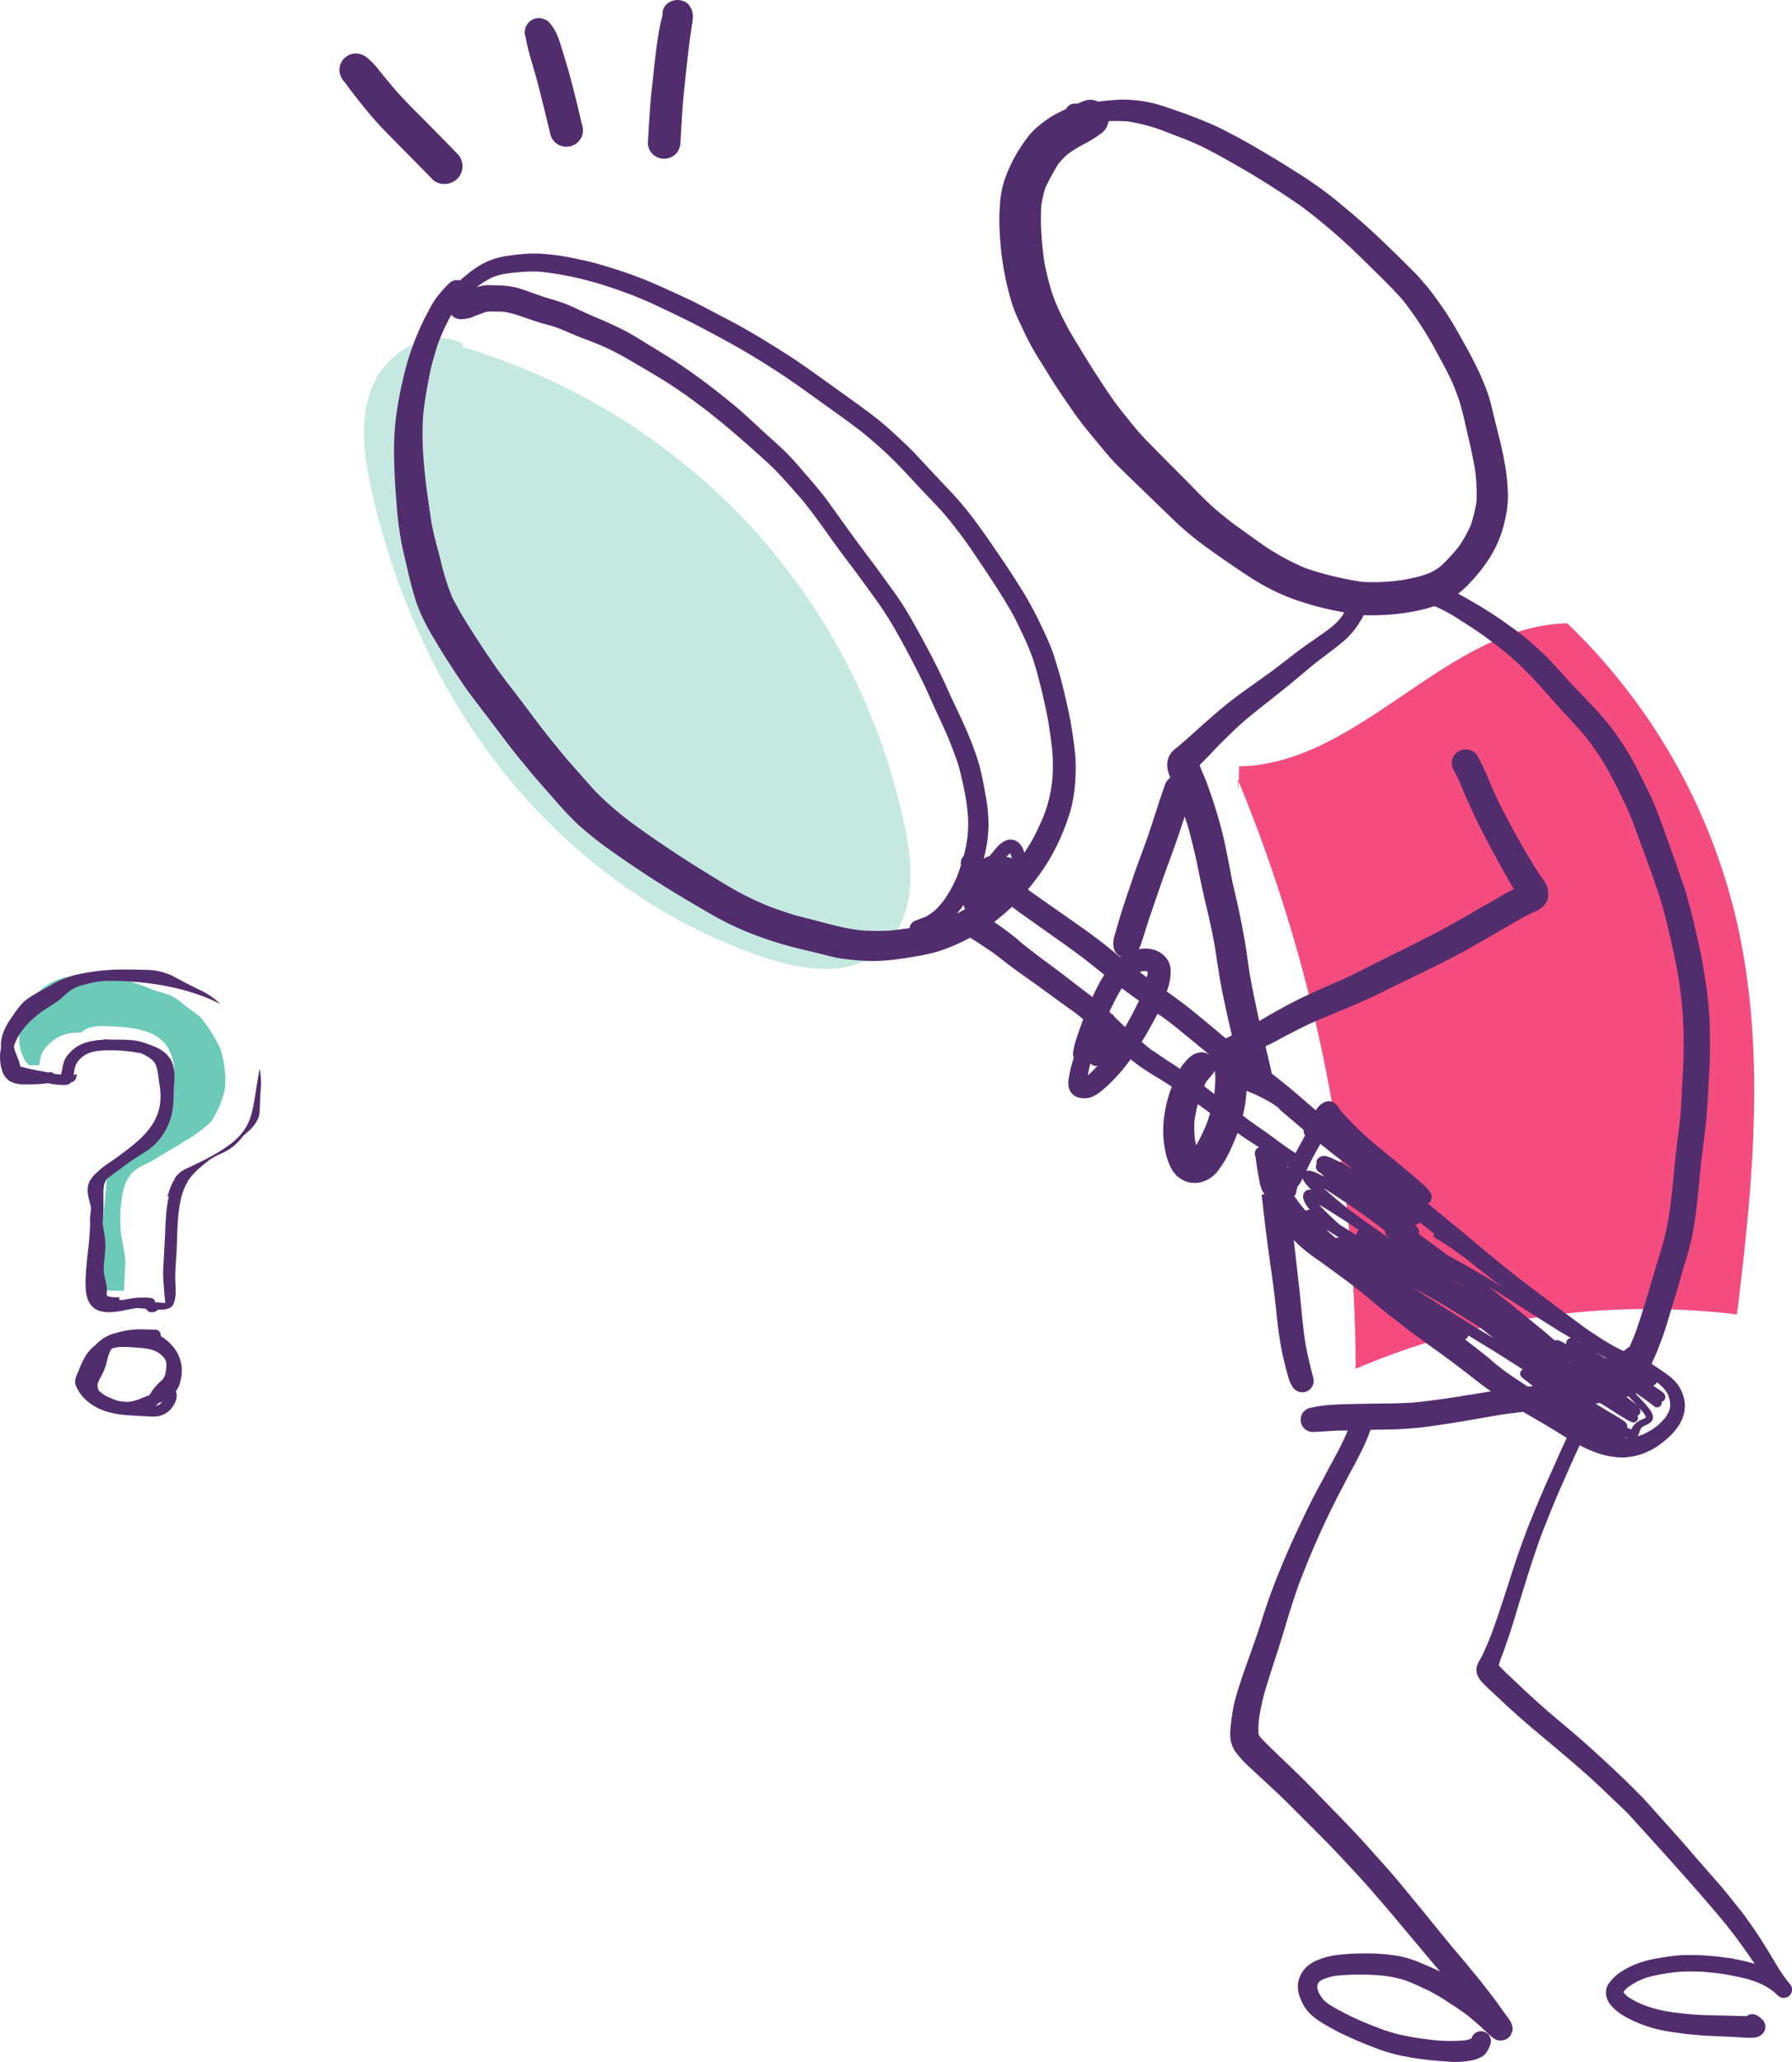 <svg xmlns="http://www.w3.org/2000/svg" viewBox="0 0 707.45 813.54"><defs><style>.cls-1{fill:#c5e9e1;}.cls-2{fill:#f44c7f;}.cls-3{fill:#522d6d;}.cls-4{fill:#6bcbb8;}</style></defs><g id="Capa_2" data-name="Capa 2"><g id="Capa_1-2" data-name="Capa 1"><path class="cls-1" d="M182.48,136.88A253.54,253.54,0,0,1,296,207.26a250.31,250.31,0,0,1,61,118.1c1.87,8.94,3.25,18.14,2,27.19s-5.29,18-12.63,23.56c-12.42,9.36-30.09,6.54-44.87,1.6-39.88-13.35-75.12-39.1-101.51-71.61s-44.09-71.57-53.23-112.3c-3.15-14-5.19-29.22.68-42.35s22.46-22.47,35.35-15.89"></path><path class="cls-2" d="M488.72,307.65a612.81,612.81,0,0,1,46.47,232.42,293,293,0,0,1,150.52-21.45c6.51-52.78,11.75-106.95-.94-158.62A237.12,237.12,0,0,0,618.7,245.92c-47.88,1.25-81.65,55.54-129.53,56.45q-.12,4.89-.22,9.77Z"></path><path class="cls-3" d="M584.27,147.49c-.09-.18-.18-.36-.26-.54a.54.54,0,0,1,0-.11c.1.22.21.44.31.65"></path><path class="cls-3" d="M596.14,247l-.15-.1-.18-.13a3.88,3.88,0,0,1,.33.23"></path><path class="cls-3" d="M170.22,205.55c.43,2.34.92,4.67,1.5,7,.7,2.76,1.47,5.5,2.15,8.26a99.74,99.74,0,0,0,4.67,14.93,143.88,143.88,0,0,0,7.34,12.59q4.67,7.4,9.65,14.58c3.12,4.51,6.56,8.8,9.88,13.15s6.5,8.72,9.86,13c2.29,2.91,4.65,5.78,7,8.64s4.72,5.44,7.09,8.14,4.63,5.36,7.15,7.84c2.71,2.67,5.56,5.16,8.5,7.58,2.64,2.17,5.45,4.17,8.22,6.17,8.07,5.71,16.26,11.19,24.69,16.35,4.13,2.54,8.22,5.13,12.45,7.5a118.5,118.5,0,0,0,13.66,6.49c2.58.95,5.17,1.85,7.79,2.68,3,1,6.13,1.67,9.2,2.48,6.14,1.61,12.28,3.38,18.59,4.11a84.94,84.94,0,0,0,10.34.19c1.8-.07,3.66-.31,5.45-.54,1.23-.15,2.44-.33,3.66-.51a3.64,3.64,0,0,1,2.45-3c1.35-.5,2.7-1,4-1.5h0a23.66,23.66,0,0,0,3-2,30.11,30.11,0,0,0,4.06-4.39A49.77,49.77,0,0,0,378,345.4c.49-1.32.94-2.66,1.36-4a4.35,4.35,0,0,1,.41-2.75,3.8,3.8,0,0,1,.67-.88l.06-.2a52.22,52.22,0,0,0,1.52-8.13,47,47,0,0,0,.07-7.87c-.21-2.58-.55-5.12-1-7.67-.67-3.63-1.48-7.21-2.39-10.79-.45-1.74-1.08-3.46-1.7-5.14-.7-1.92-1.42-3.81-2.19-5.7-1.48-3.64-3.16-7.21-4.81-10.77s-3.11-6.85-4.65-10.27q-5.87-12.27-12.67-24.06a135,135,0,0,0-7.51-11.45c-2.69-3.7-5.34-7.43-8.1-11.08-3.36-4.42-6.68-8.9-9.91-13.42s-6.44-9-9.93-13.32q-4.25-5-8.67-9.8c-3-3.31-6.34-6.32-9.69-9.31-6.68-6-13.44-11.84-20.55-17.3-2.44-1.87-4.91-3.69-7.41-5.49-3.17-2.2-6.35-4.39-9.66-6.4-3.11-1.9-6.26-3.76-9.41-5.6s-6.49-3.83-9.87-5.51c-2.89-1.44-5.87-2.71-8.88-3.89-2.28-.86-4.57-1.71-6.82-2.67s-4.3-1.82-6.47-2.69c-1.6-.57-3.24-1-4.88-1.44-1.91-.51-3.77-1.14-5.65-1.77-3.37-1.13-6.74-2.46-10.28-3-1.18-.08-2.37-.12-3.56-.12a32,32,0,0,0-3.25.09c-1.43.36-2.75,1-4.14,1.46-.66.22-1.26.54-1.91.78a8.15,8.15,0,0,1-1.81.46,12.15,12.15,0,0,1-2.49.23,4.64,4.64,0,0,1-3.66-1.77c-.74,1.35-1.43,2.72-2.12,4.12-1,2-1.81,4-2.63,6s-1.31,3.9-1.9,5.89c-.71,2.39-1.37,4.78-1.85,7.23-1,5.1-1.92,10.28-2.53,15.45-1.19,14.25,1,28.54,3.08,42.62m232,165.67c1.53,1.32,3.13,2.57,4.73,3.8s3.35,2.6,5.07,3.85q5.19,3.79,10.27,7.72c3,2.32,6,4.59,9,6.9.65-1.38,1.29-2.77,2-4.15a42.84,42.84,0,0,1,2.67-4.64c-2-1.61-4.05-3.26-6.09-4.88-3-2.39-6.1-4.61-9.2-6.85-5.92-4.22-11.88-8.38-17.79-12.61l.07.06c-1.16-.83-2.29-1.69-3.45-2.53q-2,1.85-4.08,3.58c-1,.81-1.95,1.63-2.95,2.43l.06,0a113.35,113.35,0,0,1,9.72,7.28m31.05,49.4-.16.05a3.38,3.38,0,0,1-1.93-.35,3,3,0,0,1-.73-.63,44.37,44.37,0,0,0-1,4.71,48.92,48.92,0,0,0,3.84-3.78m21.75-6,4.09,2.81c1.59,1.09,3.24,2.1,4.87,3.16.62.4,1.22.86,1.84,1.27,0,0,0,0,0-.05a22.8,22.8,0,0,1,3.46-4.26,7.49,7.49,0,0,1,4.78-2.23,5.8,5.8,0,0,1,4,1.4c-1-.82-2.05-1.63-3.07-2.46-2.94-2.39-5.85-4.81-8.8-7.2q-2-1.63-4-3.22c-1.26-1-2.55-1.91-3.84-2.85L457,400l-.68,1.27c-1.1,2-2.2,4-3.33,6-.73,1.28-1.51,2.55-2.29,3.81,1.41,1.18,2.81,2.37,4.28,3.48m16.86,35.63c.12.57.26,1.12.41,1.67a68.09,68.09,0,0,0,4.29-8.95c.43-1.24.83-2.48,1.2-3.73l-4.86-3.55a52.52,52.52,0,0,0-1.31,6.63,38.91,38.91,0,0,0,.27,7.93m1.35,4.46.09,0-.09,0Zm20.63-12.1,1.52,1.08c1.9,1.32,3.82,2.6,5.7,4,1.67,1.2,3.31,2.44,5,3.66l-.11-.07,1.56,1.12c1.3.91,2.63,1.77,3.95,2.64.69-1.32,1.41-2.63,2.12-3.93.55-1,1.11-2,1.66-3a3.87,3.87,0,0,1-.56-2.26c-1.27-1.09-2.56-2.17-3.85-3.25-1.88-1.57-3.74-3.18-5.61-4.75a3.45,3.45,0,0,0-.8-.9h0a32.28,32.28,0,0,0-4.86-3.06c-1.54-.81-3.07-1.61-4.67-2.29-.9-.39-1.82-.77-2.76-1.12-.14,2-.35,4-.66,5.91-.21,1.29-.5,2.57-.81,3.84,1.08.8,2.13,1.63,3.22,2.42m21,34.45c.21.26.44.5.66.76.08-.07.14-.16.22-.22a2.12,2.12,0,0,1,1.4-.28c-.29-.34-.57-.69-.85-1a11.74,11.74,0,0,1-1.67-3.07,3.43,3.43,0,0,1-.07-1.93,2.58,2.58,0,0,1,.57-1.07,2.44,2.44,0,0,1,1.13-.73,2.06,2.06,0,0,1,.93-.08l.43,0c-.6-.61-1.18-1.24-1.73-1.9a8.25,8.25,0,0,1-1.63-2.57c-.22.44-.43.87-.66,1.29a7.66,7.66,0,0,1-1.09,1.62c-.07.07-.14.1-.21.16s-.11.41-.16.61c-.21.85-.4,1.68-.6,2.53a1,1,0,0,1-.65.68c.54.78,1.13,1.53,1.69,2.3.72,1,1.51,2,2.29,2.91m73.84,59.66c2,1.68,4.13,3.35,6.26,4.92,2.71,1.86,5.44,3.67,8.18,5.46l2.05-.2c-.39-.29-.76-.59-1.14-.89l-1.24-1-.62-.48a15.28,15.28,0,0,1-1.47-1.19,1.9,1.9,0,0,1-.55-1.81,2,2,0,0,1,1-1.22l-.17-.11c-2.92-1.85-5.83-3.74-8.76-5.57-3.17-2-6.37-3.92-9.56-5.86l-3.07-1.88a2.14,2.14,0,0,1-.23.73,2.05,2.05,0,0,1-1,.87l.52.39q5,3.84,9.88,7.8m62.66,27.83a28,28,0,0,0,3.21-2.3,25.49,25.49,0,0,0,3-3.17,15.77,15.77,0,0,0,1.28-2.35,11.49,11.49,0,0,0,.44-1.89,14.14,14.14,0,0,0-.07-1.72,18.23,18.23,0,0,0-.87-3A14,14,0,0,0,657,548a29.06,29.06,0,0,0-2.81-2.63,3.49,3.49,0,0,1-1.31,1.23,2.06,2.06,0,0,0-.26.12l.46.3,1.59,1.07c.28.17.54.36.82.54s.64.47,1,.73a1.34,1.34,0,0,1,.26.27l.32.37a5.17,5.17,0,0,1,.28.64,1.29,1.29,0,0,1,.11.55,2,2,0,0,1-.91,1.64,5.4,5.4,0,0,1-.55.26,1.84,1.84,0,0,1-.45,1.61,1.86,1.86,0,0,1-1.29.58,1.66,1.66,0,0,1-.92-.23h0l-.1-.07a2.83,2.83,0,0,1-.28-.2.18.18,0,0,1-.07-.05l-1.16-.89c-.9-.68-1.81-1.34-2.73-2s-2.05-1.43-3.08-2.13l-.27.11h0c1.22,1.29,2.44,2.58,3.64,3.88.64.68,1.22,1.42,1.8,2.16a9.61,9.61,0,0,1,.94,1.41,5.56,5.56,0,0,1,.51,1.73,2.6,2.6,0,0,1-.28,1.37,3.05,3.05,0,0,1-1.06,1.14,7.84,7.84,0,0,1-1.87.95,7.79,7.79,0,0,0-1,.6,6.11,6.11,0,0,0-.49.52,7.31,7.31,0,0,0-.35.68,10.49,10.49,0,0,1-.78,2,2.57,2.57,0,0,1-.34.4,16.75,16.75,0,0,0,2.06-.61,33.33,33.33,0,0,0,3-1.57M508.3,461c.12-.21.24-.41.35-.62l-.26-.17c0,.26-.06.53-.09.79m11.94,2c.85.4,1.69.84,2.52,1.29l-.36-.4-.55-.65-.56-.41a8.56,8.56,0,0,1-.85-.59,2.45,2.45,0,0,1-.88-1.35,1.93,1.93,0,0,1,.19-1.51,2.64,2.64,0,0,1,0-1.12,2.39,2.39,0,0,1,.61-1.19,4.64,4.64,0,0,1,.74-.56,3.54,3.54,0,0,1,.85-.35,3.92,3.92,0,0,1,2.17.16,21.93,21.93,0,0,1,2.7,1.12c.61.3,1.23.58,1.84.89a2.12,2.12,0,0,1,.73.22,20.84,20.84,0,0,1,1.86,1.12l.57.33,2.65,1.53c-1.77-1.34-3.52-2.7-5.3-4-2.69-2-5.3-4.12-7.91-6.23-.55,1-1.11,2-1.65,3-1,1.73-1.9,3.44-2.73,5.22-.4.85-.8,1.7-1.19,2.55a3.51,3.51,0,0,1,1.73-.1,12.36,12.36,0,0,1,2.84,1.07m47.63,55,0,0,0,0-.06,0h0m-3.67-2.62h0l0,0,0,0m19.62,8-3.28-2c-2.91-1.83-5.83-3.65-8.77-5.41s-6-3.57-9-5.23L557.8,508q3.94,2.57,7.9,5.1c6,3.81,12,7.62,18,11.29l6,3.63-5.93-4.66m58.82,44a13.7,13.7,0,0,1-1.36-.6l.55.35.44.28.37,0m1.31-3.21h0m.35-.11h0m-.46-12.27c-.22-.23-.44-.46-.65-.7h-.06l-.44-.17c-.18.06-.36.13-.55.18l1.24,1c.48.39,1,.77,1.46,1.15.32.26.64.52.95.79l.61.58c-.85-.93-1.7-1.87-2.56-2.79m-70.35-59,0,0h0l.11.08-.09-.07-.16-.11.11.08h0M622.9,529l-.09,0,.43.27,1.33.83,2.06,1.31.1.07,0,0q-1.92-1.22-3.81-2.48m7.25,4.66,0,0,1.57,1,1.37.89.27.14.88.43-.61-.49c-1.16-.64-2.31-1.32-3.44-2m-10,4.28-.79-.67-.08.1.44.29.43.28m-41.24-29.17.26.18a.15.15,0,0,1-.06,0l-.2-.14m-4.42-5.5-.33-.24h0l.35.25m-.45-.32h0l.28.2-.2-.15h0a.22.22,0,0,1-.09-.07h0l.05,0,0,0m1.54,1.1-.32-.23-.09-.06.41.29m-.16-.11.41.28-.18-.12-.23-.16m.68.48-.25-.18s0,0,0,0l.27.2m-2.78.32,1.91,1.53,2.51,1.67q-2.22-1.59-4.42-3.2M560.5,482.26c0,.07,0,.16-.1.22a2,2,0,0,1-.89.55,2.17,2.17,0,0,1-1,.07,16.41,16.41,0,0,1,1.41,1.71,2,2,0,0,1,.12,2l2.6,1.91,3.41,2.49q2.69,2,5.39,4c1.45.79,2.89,1.58,4.33,2.39s3.19,1.76,4.77,2.68c3.08,1.8,6.18,3.56,9.23,5.44l3.39,2.08c-1.9-1.41-3.81-2.8-5.68-4.26q-4.62-3.6-9.21-7.27h0l-1-.7.26.18-.29-.21,0,0c-.16-.13-.33-.25-.51-.37l.25.18-.92-.66.26.18-.65-.46c.08.06.16.11.24.18-.41-.3-.82-.6-1.24-.89h0l-.12-.1,0,0-.64-.45.16.11-.45-.32.05,0-.2-.14,0,0,.17.12.16.12-.34-.24c-1.21-.78-2.4-1.59-3.6-2.37s-2.18-1.37-3.28-2a1.18,1.18,0,0,1-.49-1.59s.08-.05.1-.08l-5.73-4.48m-18.85,10.27h0m-18-7.34c.55.53,1.12,1.05,1.69,1.57s1.25,1.06,1.88,1.58l.18,0,.33.06.19-.07a2,2,0,0,1,.75-.08l-.72-.44q-2.14-1.35-4.3-2.65m1.2-5.72c1.23,1.18,2.47,2.36,3.76,3.46l.47.41c2.1,1.27,4.17,2.57,6.23,3.9a1.64,1.64,0,0,1,.29-.35,3.78,3.78,0,0,1,.32-1,1.74,1.74,0,0,1,.51-.61q-6.9-4.67-14-9c-.57-.35-1.15-.68-1.72-1,.67.74,1.37,1.45,2.09,2.17s1.38,1.39,2.09,2.07m8.61-3.59c-2.64-1.8-5.32-3.53-8-5.28-1-.66-2-1.29-3-1.9l.81.72,2.6,2.26c1.39,1.21,2.82,2.38,4.24,3.55s2.83,2.2,4.25,3.28,2.75,2,4.13,3.05l4.24,2.93c1.62,1.12,3.18,2.32,4.76,3.48l1,.7a13.55,13.55,0,0,1-1-1,3.69,3.69,0,0,1-.68-1.46,2.28,2.28,0,0,1-.07-.68c-.76-.59-1.51-1.17-2.28-1.74-1.71-1.28-3.44-2.54-5.16-3.81l-.32-.24c-1.82-1.28-3.66-2.54-5.47-3.83m.17-6.27,0,0,0,0,0,0-.11-.07m.15.1h0l-.23-.17-.15-.11.21.15a1.77,1.77,0,0,0,.17.12M649.8,559.24l0,0v0c-.06-.2-.12-.38-.19-.57a13.3,13.3,0,0,0-1.66-2.28c-.32-.38-.68-.73-1-1.1a.69.69,0,0,1,.11.13,4.24,4.24,0,0,1,.48.89,1.79,1.79,0,0,1-.41,1.79,1.88,1.88,0,0,1-.69.45,1.85,1.85,0,0,1,0,1.74,1.81,1.81,0,0,1-2,.89,13.66,13.66,0,0,1-2.86-1.43c-.39-.25-.78-.48-1.18-.72-.71-.43-1.44-.86-2.15-1.31-1.49-1-3-1.94-4.48-2.87l-2.11-1.3-1.76.28c1.7,1,3.38,2.06,5.09,3.08,1,.6,2.05,1.2,3.07,1.83l1.66,1,.71.47.49.34a4.64,4.64,0,0,1,.61.46,3.64,3.64,0,0,1,.55.68,1.86,1.86,0,0,1,.26,1.51c.55.28,1.11.57,1.67.82.12-.21.23-.43.34-.65a6.9,6.9,0,0,1,1.48-1.91,7.41,7.41,0,0,1,2.14-1.29l1.1-.46a5.16,5.16,0,0,0,.68-.42M595.14,521.4l.1.06,0,0-.08-.06-.05,0m1.59-6.64,5.18,4.23c2,1.63,4,3.24,6,4.88.19.15.38.3.56.46.69.55,1.37,1.12,2,1.69s1.32,1.11,2,1.69l1,.86.41.35a1.66,1.66,0,0,1,1.2-.12,9.17,9.17,0,0,1,1.72.71l.62.35,1,.56a2,2,0,0,1-.06-.49,2.07,2.07,0,0,1,.54-1.4,1.94,1.94,0,0,1,1.3-.61h0c-.48-.28-1-.56-1.43-.85l-2.49-1.45c-.64-.37-1.26-.79-1.9-1.19l-3.28-2.06q-4.29-2.72-8.59-5.42c-2.87-1.8-5.68-3.7-8.57-5.47-2-1.25-4.08-2.51-6.13-3.75l4.75,3.73c1.39,1.1,2.82,2.19,4.2,3.31m-58-120.22.4-.18-.23.1-.17.08M654.13,498.6c.68-2.4,1.43-4.78,2.13-7.17s1.29-4.76,1.79-7.18c.49-2.27.84-4.62,1.15-6.91.35-2.68.68-5.35,1-8,.43-4.47.84-8.93,1.32-13.4s1.1-8.91,1.63-13.36.65-8.89.88-13.34c.27-5.13.62-10.27.64-15.4s-.07-10.07-.47-15.09c-.39-4.82-1-9.57-1.8-14.35-.11-.64-.21-1.3-.32-1.95-.92-4.89-2-9.75-3.16-14.6-1.08-4.62-2.22-9.25-3.66-13.77-3-9.37-6.58-18.54-9.92-27.79-.93-2.59-2-5.11-3.08-7.62-2.52-5.34-5.12-10.61-8-15.75a99,99,0,0,0-9.77-14c-3-3.33-6-6.56-9-9.85-3.29-3.6-6.46-7.3-9.77-10.87a131.2,131.2,0,0,0-10.12-9.75c-3.24-2.81-6.71-5.31-10.17-7.85-3-2.11-6.12-4.13-9.25-6.09a60.78,60.78,0,0,0-9.17-5.07c-.31-.1-.62-.16-.92-.25a44.85,44.85,0,0,1-4.56,1.32,89,89,0,0,1-10.26,1.75c-3.18.34-6.36.46-9.56.51-1.11,0-2.23,0-3.34-.09a40.12,40.12,0,0,1-3,4.91,29.45,29.45,0,0,1-4.88,5.34c-4,3.37-8.31,6.4-12.42,9.67-3.93,3.29-7.82,6.63-11.84,9.81s-7.89,6.25-11.81,9.39l-2.12,1.74.92-.75c-4,3.28-7.65,6.89-11.32,10.52-1.64,1.63-3.21,3.34-4.81,5-1.16,1.19-2.37,2.34-3.5,3.57.16.45.34.9.5,1.35.4,1.05.86,2.07,1.31,3.1,1,2.32,1.81,4.74,2.63,7.13,1.63,4.71,3.09,9.43,4.32,14.26,1.28,5,2.23,10.14,3.23,15.24.47,2.45.91,4.92,1.48,7.35s1.23,5.09,1.77,7.65c.91,4.23,1.73,8.47,2.49,12.74.8,4.43,1.33,8.92,2,13.37,1.14,6.29,2.43,12.54,3.81,18.78,1.39-.81,2.77-1.63,4.17-2.43,4.63-2.64,9.32-5.22,14.14-7.47,5.2-2.42,10.46-4.7,15.71-7,4.86-2.34,9.66-4.81,14.49-7.22,5-2.52,10.11-4.93,15.09-7.53,2.53-1.32,5.11-2.56,7.62-3.91s4.95-2.7,7.41-4.07,4.84-2.77,7.24-4.19,4.81-2.69,7.18-4.07c1.55-.92,3.11-1.85,4.7-2.71.92-.5,1.84-1,2.77-1.42-.25-.41-.5-.83-.74-1.25-1-1.75-2-3.51-3-5.28q-3.33-5.88-6.46-11.87c-2.28-4.37-4.58-8.7-6.6-13.2q-1.34-3-2.65-6c-.82-1.87-1.55-3.78-2.37-5.65l-1.84-3.59a5.7,5.7,0,0,1-.7-4.17,5.51,5.51,0,0,1,6.64-4,5.37,5.37,0,0,1,3.37,2.39c1,1.83,1.9,3.67,2.76,5.55.76,1.64,1.44,3.32,2.14,5,1.2,2.84,2.51,5.64,3.8,8.45,3.46,6.69,7,13.31,10.85,19.82,1.79,3.06,3.63,6.13,5.68,9,.45.63.89,1.23,1.29,1.88a10.48,10.48,0,0,1,1.18,2.65,6.82,6.82,0,0,1,.25,1.86c0,.58-.07,1.17-.14,1.89a6.37,6.37,0,0,1-1.66,3.09,12.12,12.12,0,0,1-2,1.55,32.5,32.5,0,0,1-3.1,1.47c-2.2,1.05-4.32,2.22-6.42,3.47-2.32,1.39-4.69,2.72-7,4.05-4.87,2.77-9.68,5.64-14.62,8.29-10,5.4-20.41,10.06-30.57,15.18-2,1-4.13,2-6.21,2.94l.83-.37-.88.4.23-.11-.85.39h0c-7.4,3.35-15,6.23-22.4,9.54q-6.51,3.17-12.87,6.64c-1.33.73-2.7,1.34-4,2,.07.32.14.64.22,1,.82,3.23,1.56,6.5,2.28,9.77,3.41,2.65,6.78,5.34,10.05,8.15q3.68,3.17,7.33,6.35c.23-.32.42-.67.66-1a9.49,9.49,0,0,1,1.71-1.64,5.22,5.22,0,0,1,1.69-.83,4.23,4.23,0,0,1,3,.33,6.05,6.05,0,0,1,2.08,2.29c.33.45.66.9,1,1.34A129.17,129.17,0,0,0,543.49,452c5.21,4.34,10.53,8.56,15.65,13,1.19,1,2.37,2.07,3.52,3.14.28.27.56.54.82.84a7.23,7.23,0,0,1,1.51,2.18,3.52,3.52,0,0,1,.23,1.23,2.69,2.69,0,0,1-.72,1.88,2.65,2.65,0,0,1-.81.55c1.38,1.13,2.74,2.27,4.11,3.4,3,2.48,6,4.9,9,7.38,3.27,2.72,6.51,5.47,9.79,8.19,6.31,5.21,12.66,10.33,19.22,15.24,6.78,5.1,13.55,10.2,20.4,15.21,2.74,1.86,5.51,3.68,8.34,5.41a67.53,67.53,0,0,0,6.27,3.36,2,2,0,0,1,.67-.24,4.89,4.89,0,0,1,1.79-1.32c.7-1.55,1.39-3.1,2-4.66,1.6-4.29,2.92-8.64,4.27-13,1.55-5,3.07-10.09,4.52-15.16M580.6,207.31a53.94,53.94,0,0,0,2.31-9.54A66.89,66.89,0,0,0,582.1,184c-1.06-5.8-2.46-11.54-3.76-17.29-.67-2.94-1.39-5.85-2.29-8.73a83.33,83.33,0,0,0-3.24-8.24c-1.23-2.57-2.54-5.08-3.91-7.58-1.45-2.67-2.86-5.39-4.39-8a145,145,0,0,0-10.45-15.46c-2.94-3.33-6-6.5-9.19-9.62-3.39-3.34-6.76-6.69-10.23-10a231.47,231.47,0,0,0-20.81-17.62c-8.21-5.68-16.62-11.1-25.28-16-4.52-2.58-9-5.13-13.69-7.45-4.44-2.21-9.18-3.91-13.81-5.7a71.69,71.69,0,0,0-15.84-4.41,70.34,70.34,0,0,0-7.54-.11c0,.22-.08.44-.13.66l-.69,1.77a7.34,7.34,0,0,1-2.56,2.72,50.21,50.21,0,0,1-7.11,4.31A50.43,50.43,0,0,0,421.3,61a32.3,32.3,0,0,0-3.37,3.55c-1,1.44-1.82,3-2.65,4.46-.93,1.7-1.83,3.42-2.62,5.2a40.1,40.1,0,0,0-1.58,6.94,88.84,88.84,0,0,0,.07,11.42c.22,3.71.62,7.38,1.18,11q1,5.28,2.52,10.46a65.13,65.13,0,0,0,3.81,9.63c.14.3.28.59.41.89-.13-.28-.26-.57-.4-.86l.63,1.35a2.29,2.29,0,0,1-.1-.23c-.05-.09-.09-.17-.13-.26a2.56,2.56,0,0,1,.11.24l-.09-.2a123.48,123.48,0,0,0,6.32,11.28c2.34,3.87,4.66,7.73,7.13,11.52,2.32,3.57,4.62,7.15,7.11,10.62s5.4,7,8.16,10.4c1.62,1.91,3.27,3.79,5,5.59,2,2,4,4,6,6.07,4.27,4.32,8.58,8.59,12.82,12.93,1.92,2,3.84,3.9,5.84,5.78,2.21,2.07,4.53,4,6.9,5.88,2.18,1.75,4.49,3.37,6.76,5l5.94,4.27A95.91,95.91,0,0,0,515,224c3,1.09,6,2,9.14,2.8a130.26,130.26,0,0,0,13.53,2.76,78.61,78.61,0,0,0,15.63-.66c1.9-.34,3.79-.71,5.67-1.13a36.71,36.71,0,0,0,6.07-2,27.54,27.54,0,0,0,3.64-2.3,67,67,0,0,0,7.61-8.36,51.13,51.13,0,0,0,4.31-7.8M479.36,431.62l.18-1.21c.09-1.21.16-2.42.23-3.63a27.46,27.46,0,0,0-.21-4.44,4.27,4.27,0,0,1-1.07,1.68c-.67.9-1.44,1.74-2.15,2.61a20.49,20.49,0,0,0-1,1.92c1.34,1,2.67,2,4,3.07m-9.65-103.07c-.59-2.14-1.28-4.25-2-6.35-.79,2.4-1.58,4.81-2.38,7.2-1.73,5.14-3.68,10.19-5.51,15.3s-3.55,10.25-5.33,15.38c-.82,2.39-1.58,4.8-2.35,7.2-.32,1-.62,2.09-1,3.13-.18.57-.35,1.14-.55,1.69a15.09,15.09,0,0,1-.74,1.94c-.1.19-.21.35-.31.52.48-.09.95-.18,1.43-.25a11.53,11.53,0,0,1,4.13.31,9.82,9.82,0,0,1,4.71,2.66,8.45,8.45,0,0,1,2.38,6.31,22.08,22.08,0,0,1-.95,5.84c-.17.61-.39,1.2-.59,1.81,1.17.82,2.35,1.63,3.5,2.48,1.67,1.23,3.33,2.44,4.95,3.72s3.14,2.54,4.7,3.82q4.78,3.93,9.51,7.93l.67.52.44-.23,1.94-1c-1.1-4.49-2.06-9-3.05-13.53-1.19-5.42-2.08-10.9-2.92-16.39-.26-1.76-.52-3.5-.78-5.25-.93-5-1.95-9.87-3.14-14.76-1.22-5.09-2.33-10.18-3.36-15.31-1-5-2.13-9.86-3.47-14.73m-18,56.28,1.12.81c.09-.43.23-.84.3-1.27s0-.68,0-1l0,0-.75-.18a10,10,0,0,0-1.1,0c-.42.1-.82.27-1.22.4l1.7,1.25M438.2,399.46l.62.6a2.48,2.48,0,0,1,1.18,1.15l3.29,3.2c.29.28.59.53.88.81l.4-.68c1.84-3.16,3.5-6.41,5.08-9.71-2.28-1.62-4.54-3.27-6.8-4.92-1.56,2.53-2.9,5.17-4.21,7.85-.24.49-.44,1-.67,1.49l.23.21m-39.46-62.79h0l-.25.12.25-.11m-.37.31c-.38.35-.74.72-1.08,1.1l.52.06a6.76,6.76,0,0,1,1.66.51,15.67,15.67,0,0,0-.53-1.64,2.14,2.14,0,0,0-.17-.3,3.51,3.51,0,0,0-.4.27m-20.61,23.44c1.1-.55,2.17-1.11,3.24-1.71-.17-.35-.33-.71-.47-1.07s-.07-.44-.1-.66a42.17,42.17,0,0,1-2.67,3.44m30.83-31.05q2.15-4.25,3.9-8.65a58.23,58.23,0,0,0,1.76-6c.47-2,.82-4.07,1.1-6.13a71.63,71.63,0,0,0,.13-11.44c-.32-4.2-1-8.34-1.64-12.49-1-5.7-2.36-11.33-3.8-16.94-.75-2.86-1.55-5.75-2.54-8.54s-2.09-5.29-3.28-7.89c-1.77-3.78-3.57-7.6-5.69-11.21-2.34-4-4.82-7.93-7.37-11.8s-5.26-7.86-7.91-11.78-5.55-7.64-8.48-11.34c-1.54-1.82-3.07-3.66-4.71-5.38-1.91-2-3.84-4-5.72-6s-3.73-4-5.6-6-3.72-4-5.7-5.94a166.74,166.74,0,0,0-12.54-11.22c-4.42-3.47-9-6.72-13.59-10l-.52-.38q-5.11-3.65-10.21-7.31a305,305,0,0,0-27.27-17.21c-4.87-2.68-9.77-5.33-14.72-7.88s-10.23-5-15.4-7.46c-3-1.44-6.17-2.71-9.28-4-5.8-2.13-11.67-4.2-17.66-5.75a128.68,128.68,0,0,0-17.51-3.32c-1-.1-2.06-.19-3.08-.19-1.45,0-2.9,0-4.35.11-2.52.13-5,.4-7.53.78a21.86,21.86,0,0,0-2.64.59c-1,.31-2,.68-2.91,1.07a33.23,33.23,0,0,0-5.6,3.61,21.09,21.09,0,0,1,3.51-.75,17.15,17.15,0,0,1,2.48,0c1,0,2,0,3,.09a30,30,0,0,1,7.25,1c4.05,1.24,8,2.87,12.05,4.08a75.39,75.39,0,0,1,7.4,2.45c2.19.9,4.32,1.93,6.47,2.92,3.89,1.8,7.88,3.36,11.77,5.19,1.86.88,3.72,1.75,5.52,2.74,2,1.1,4,2.3,5.91,3.5,3.8,2.33,7.61,4.64,11.38,7,4.3,2.73,8.44,5.69,12.55,8.7,3.83,2.83,7.55,5.8,11.25,8.8,3.5,2.84,6.82,5.91,10.14,9s6.64,6,9.86,9,6.15,6.46,9.07,9.83c3.16,3.63,6.32,7.29,9.16,11.19,2.72,3.74,5.39,7.52,8.1,11.27s5.55,7.6,8.4,11.35,5.42,7.38,8.11,11.07c2.41,3.29,4.71,6.66,6.79,10.16,2.19,3.7,4.25,7.45,6.29,11.23,1.83,3.39,3.61,6.78,5.32,10.23,1.94,3.88,3.74,7.82,5.51,11.78,4,8.34,8,16.67,10.71,25.49.63,2,1.09,4.17,1.55,6.26.57,2.56,1,5.13,1.46,7.71a63,63,0,0,1,1,10.43c0,1,0,1.95-.09,2.92a54.77,54.77,0,0,1-1.74,10.66l.17.1a9.36,9.36,0,0,1,1.26-.65,5.61,5.61,0,0,1,.79-.26c1.11-1.31,2.18-2.66,3.34-3.93a11.72,11.72,0,0,1,1.73-1.49,6.31,6.31,0,0,1,1.18-.62,4.66,4.66,0,0,1,1.76-.48,4.85,4.85,0,0,1,3.39,1.14,7.13,7.13,0,0,1,1.95,2.81c.16.4.27.83.41,1.25a76.63,76.63,0,0,0,4.19-7M591.66,657.46h0l0,0,0-.06M158.86,150.74a101.76,101.76,0,0,1,4-14,96.48,96.48,0,0,1,5.76-13c.47-.89.91-1.79,1.37-2.67a32.67,32.67,0,0,1,2.69-4.08,41.15,41.15,0,0,1,4.72-5.24,4.17,4.17,0,0,1,4.16-1.07c1.54-1.33,3.1-2.65,4.73-3.86a33,33,0,0,1,6.27-3.72,30.17,30.17,0,0,1,8.05-2.17c2.62-.39,5.26-.71,7.91-.85a52.13,52.13,0,0,1,7.9.27,75.79,75.79,0,0,1,8.23,1.16c2.64.53,5.27,1.07,7.89,1.69s5.25,1.41,7.84,2.22a162.15,162.15,0,0,1,15.94,5.66c5.12,2.19,10.18,4.51,15.22,6.87s10,5.13,15,7.71,9.89,5.36,14.69,8.27c4.06,2.47,8.09,5,12.05,7.61,4.23,2.8,8.35,5.76,12.47,8.72l-.81-.59q7,5,13.9,10c2.22,1.61,4.45,3.21,6.61,4.91s4.46,3.63,6.59,5.58,4.09,3.76,6.1,5.69,3.85,3.94,5.73,5.94c3.79,4.05,7.56,8.11,11.38,12.12a132.62,132.62,0,0,1,10.4,12.55c3.34,4.49,6.44,9.12,9.6,13.74s6,9.06,8.87,13.67a147.48,147.48,0,0,1,7.24,13.67c1.25,2.58,2.45,5.19,3.52,7.86,1,2.48,1.74,5.08,2.54,7.63,1.6,5.15,2.8,10.46,4,15.71a165.3,165.3,0,0,1,2.85,17.15,57.72,57.72,0,0,1,.4,6.95,85.34,85.34,0,0,1-.55,9.31,48.76,48.76,0,0,1-1.54,7.75,77.19,77.19,0,0,1-3,8.45,81.56,81.56,0,0,1-7.53,14.29c-1.61,2.45-3.46,4.76-5.25,7.09-.33.43-.68.83-1,1.25l.56.41,6,4.25,9.65,6.74c3.48,2.45,7,4.89,10.4,7.45,3.24,2.43,6.38,5,9.51,7.54l.37.28.26-.18a5,5,0,0,1-2.17-1.84c-1.26-2-1-4.47-.34-6.59.72-2.4,1.39-4.81,2.11-7.21,1.51-5,3.26-10,4.94-15,1.73-5.14,3.69-10.21,5.51-15.32S456,321.21,457.74,316c.65-2,1.31-3.91,2-5.87a6.14,6.14,0,0,1,2.26-3.28l-.11-.26c-.19-.56-.41-1.11-.57-1.68a9.46,9.46,0,0,1-.32-5,7.55,7.55,0,0,1,2.19-3.79q.91-.81,1.89-1.53c1.43-1.23,2.86-2.46,4.26-3.71,1.8-1.59,3.54-3.23,5.35-4.81,4.19-3.67,8.34-7.36,12.79-10.71,4.1-3.09,8.33-6,12.49-9s8-6.06,12-9.11c4.44-3.38,9.17-6.36,13.61-9.76.79-.68,1.58-1.36,2.31-2.12s1.3-1.47,1.91-2.24c.32-.49.6-1,.91-1.51l-3.09-.59a114.49,114.49,0,0,1-18.72-5.31,87.49,87.49,0,0,1-16.5-8.69c-5.8-3.78-11.48-7.77-17.09-11.8a124.66,124.66,0,0,1-13.6-11.64L448,190.32c-2.31-2.22-4.62-4.46-6.89-6.72-2.58-2.55-4.87-5.4-7.19-8.19-2.05-2.46-4.09-4.93-6.09-7.43s-3.77-5-5.56-7.62-3.41-5-5.12-7.56-3.43-5.45-5.13-8.18c-1.53-2.45-3.09-4.88-4.49-7.41-1.81-3.23-3.38-6.55-4.94-9.9a61,61,0,0,1-3.36-8.42c-.83-2.88-1.56-5.79-2.21-8.71a118.71,118.71,0,0,1-2.39-19.52,68.41,68.41,0,0,1,.06-8.71,42.33,42.33,0,0,1,1.7-10.43,60.08,60.08,0,0,1,9.92-18.16,26.56,26.56,0,0,1,3.82-3.75,41.5,41.5,0,0,1,5.76-4.1c1.62-.92,3.34-1.69,5-2.5a3.85,3.85,0,0,1,3.32-2.14l1.28,0c.89-.39,1.78-.77,2.69-1.11a6.78,6.78,0,0,1,5.33.36c2.74-.37,5.51-.65,8.27-.78a51.1,51.1,0,0,1,18.14,2.77c6.28,2.06,12.55,4.39,18.62,7,2.81,1.21,5.51,2.65,8.21,4.06S492,56,494.54,57.47c5.84,3.38,11.62,6.84,17.3,10.47a156.94,156.94,0,0,1,15.41,10.91c5,4.1,9.89,8.24,14.62,12.6s9.48,9,14.08,13.59c1.33,1.32,2.69,2.64,3.94,4,1.67,1.86,3.26,3.74,4.82,5.68,1.22,1.54,2.33,3.17,3.47,4.76s2.17,3.06,3.19,4.63c2.36,3.64,4.45,7.44,6.58,11.22S582.14,143,584,147a85.57,85.57,0,0,1,3.43,8.49c1,2.91,1.65,5.9,2.36,8.87,1.37,5.76,3,11.48,4.05,17.33a80.26,80.26,0,0,1,1.46,13.7,40.43,40.43,0,0,1-.56,6.83,58.36,58.36,0,0,1-2.14,8.52,47.38,47.38,0,0,1-4.29,9,54.16,54.16,0,0,1-3.42,4.88c-.88,1.19-1.87,2.32-2.85,3.44s-1.82,2-2.78,3a31.43,31.43,0,0,1-3.66,3.16c1.31.7,2.61,1.41,3.89,2.15,2.85,1.65,5.7,3.31,8.47,5.07s5.39,3.58,8,5.45c2.18,1.55,4.33,3.12,6.38,4.83s3.82,3.3,5.68,5c3.78,3.43,7.12,7.35,10.55,11.12s6.82,7.22,10.25,10.82a104.07,104.07,0,0,1,10,12.17,110.52,110.52,0,0,1,7.6,12.73c1.22,2.39,2.41,4.78,3.6,7.18s2.44,5,3.47,7.57c1.84,4.59,3.48,9.26,5.15,13.92q2.64,7.29,5.14,14.63c.7,2.09,1.48,4.18,2.07,6.31.68,2.49,1.33,5,2,7.5,1.23,4.76,2.28,9.57,3.33,14.38.63,2.88,1.1,5.79,1.57,8.71.37,2.26.76,4.52,1.05,6.79A140.69,140.69,0,0,1,675,405.14c0,2.08.07,4.16.07,6.23q0,4.31-.14,8.62c-.07,2.27-.24,4.54-.36,6.8s-.24,4.81-.39,7.21c-.31,4.81-.68,9.62-1.32,14.41s-1.19,9.42-1.69,14.16c-.48,5.19-.95,10.39-1.62,15.56-.33,2.56-.74,5.09-1.14,7.63-.38,2.35-1,4.65-1.57,6.95-.66,2.55-1.49,5.08-2.25,7.61-.7,2.36-1.34,4.73-2,7.09-1.41,4.82-2.94,9.61-4.37,14.42-1.09,3.63-2.39,7.18-3.76,10.71-.58,1.46-1.25,2.89-1.89,4.33-.19.41-.37.83-.55,1.25l1.3.86c1.67,1.13,3.37,2.24,5,3.44a20.19,20.19,0,0,1,4,3.83,15,15,0,0,1,2.51,5.66,10.54,10.54,0,0,1,.32,2.67,16.14,16.14,0,0,1-.33,3.09,15.12,15.12,0,0,1-1.23,3.24,13,13,0,0,1-1.28,2.11,26.59,26.59,0,0,1-2,2.53,37.62,37.62,0,0,1-4.53,4,24.11,24.11,0,0,1-4.37,2.74,24.35,24.35,0,0,1-6,2.17,35.71,35.71,0,0,1-3.87.56,19.34,19.34,0,0,1-4-.17,32.59,32.59,0,0,1-5.61-1.12,50,50,0,0,1-8.29-3.51c-.91,2-1.82,3.9-2.71,5.86-1.49,3.33-2.92,6.69-4.41,10-2.94,6.57-5.55,13.28-8.2,20-1.43,4-2.81,8-4.11,12.06s-2.46,7.85-3.69,11.77c-1.14,3.66-2.2,7.34-3.34,11s-2.44,7.46-3.77,11.16a38,38,0,0,0-1.71,5c2.31,2.56,4.94,4.83,7.41,7.22,2.95,2.84,6,5.57,9,8.3,5.87,5.21,12,10.11,17.86,15.34,6.18,5.52,12.27,11.12,18.15,16.95l3,3c.51.5,1,1,1.53,1.51,1.09,1.2,2.17,2.42,3.25,3.62l11,12.28c2.07,2.29,4,4.64,6.07,7L679.21,744c2.77,3.2,5.34,6.55,8,9.84,1.12,1.38,2.12,2.86,3.18,4.3,1.18,1.64,2.32,3.29,3.44,5,2.21,3.32,4.28,6.73,6.32,10.15,1,1.62,1.93,3.25,3,4.83a49,49,0,0,0,3.15,4.31c0,.06.09.11.13.16a3.31,3.31,0,0,1,.9,1.41,3.22,3.22,0,0,1,.15,1,3.29,3.29,0,0,1-4.86,2.88,11,11,0,0,1-1.83-1.57,16,16,0,0,0-1.27-1c-.42-.3-.83-.59-1.26-.87a28.27,28.27,0,0,0-4.82-2.43,46.92,46.92,0,0,0-7-2l-3.79-.76c-1.9-.38-3.83-.59-5.75-.83L672.7,778c-1.38-.11-2.78-.1-4.16-.14a58.33,58.33,0,0,0-8.76.47c-1.47.19-2.93.44-4.39.68l-2.65.55a26.79,26.79,0,0,0-5.43,1.79,29.62,29.62,0,0,0-4.84,2.89,14.28,14.28,0,0,0-1.22,1.24c-.11.18-.22.36-.32.55a4.17,4.17,0,0,0,.29.44,13.61,13.61,0,0,0,1.63,1.5,34.63,34.63,0,0,0,6.43,3.25,53.83,53.83,0,0,0,12.21,2.87l5,.58c2,.14,3.94.31,5.91.37,2.51.09,5,.16,7.52.2l6,.15c1.2,0,2.4.05,3.59.11a3.73,3.73,0,0,1,1.18-.63,3.6,3.6,0,0,1,2.82.27,9,9,0,0,1,2.79,2.37,4,4,0,0,1-.42,4.87,5.29,5.29,0,0,1-3.64,1.58,13.16,13.16,0,0,1-1.66.06c-2.1-.07-4.19-.23-6.28-.33-4.12-.21-8.25-.38-12.38-.6-.93-.05-1.85-.17-2.78-.26-1.28-.11-2.58-.19-3.85-.36-2.4-.33-4.81-.63-7.2-1.05a52.3,52.3,0,0,1-16.4-5.67,29.49,29.49,0,0,1-3.52-2.4,15.78,15.78,0,0,1-2.72-2.88,7.5,7.5,0,0,1-1.43-3.81,6.52,6.52,0,0,1,1.27-4.3,18.41,18.41,0,0,1,5.5-4.89,34.58,34.58,0,0,1,4.15-2.14,39.25,39.25,0,0,1,9.71-2.71l3.36-.56a58,58,0,0,1,8.52-.7c1.18,0,2.35,0,3.52.07.87,0,1.74,0,2.61.09,2.32.18,4.63.33,6.94.63l3.38.44c1.06.14,2.14.42,3.19.63a63.94,63.94,0,0,1,6.52,1.61c-.58-.87-1.16-1.75-1.75-2.61-1.61-2.36-3.3-4.66-5-7-1.55-2.13-3.23-4.18-4.85-6.28C670.33,746,659,733.52,647.69,721.05l-4.46-4.91c-1-1.11-2.15-2.13-3.23-3.18-3-2.89-6-5.74-9-8.6s-6.37-5.76-9.6-8.58c-3-2.59-6-5.13-9-7.64-6.34-5.27-12.67-10.56-18.67-16.21-1.43-1.34-2.85-2.69-4.28-4s-2.74-2.49-4-3.85a9.69,9.69,0,0,1-2.28-3.42,5.8,5.8,0,0,1-.06-3.4,10.85,10.85,0,0,1,1.07-2.29,22.32,22.32,0,0,0,1.19-2.21l1.29-2.87c.74-1.69,1.43-3.39,2.11-5.1,2.7-7.38,5.09-14.87,7.5-22.34,1.22-3.77,2.42-7.56,3.77-11.3l2.4-6.61c.86-2.34,1.86-4.65,2.8-7,2.34-5.81,4.84-11.57,7.44-17.27,1.34-2.94,2.6-5.91,3.94-8.84.63-1.38,1.27-2.74,1.91-4.11-2.75-1.65-5.46-3.38-8.19-5-3-1.77-6-3.51-9-5.27-3.14.36-6.29.75-9.42,1.22l-14.91,2.6c-3,.51-6,.94-8.93,1.38-2.46.35-4.93.74-7.41,1-2.71.27-5.41.47-8.12.62s-5.21.15-7.8.2l-3.69.07c-.72,1.87-1.41,3.75-2.25,5.58-1,2.23-2.12,4.42-3.25,6.6s-2.35,4.28-3.46,6.44-2.37,4.56-3.56,6.84q-7,13.57-12.74,27.76c-.91,2.28-1.81,4.55-2.7,6.84q-2.47,6.82-4.58,13.8c-1.4,4.63-2.76,9.27-4.26,13.88-1.42,4.4-2.89,8.78-4.22,13.21A83.06,83.06,0,0,0,497,678.53a32.23,32.23,0,0,0-.12,5.81h0a12.91,12.91,0,0,0,.79,1.19c1.56,1.75,3.28,3.37,4.95,5s3.62,3.49,5.43,5.21c3.53,3.37,7,6.77,10.4,10.28,7.1,7.34,14.32,14.57,21.17,22.15q4.62,5.13,9.2,10.34c3,3.36,5.77,6.85,8.63,10.29,5.34,6.45,10.57,13,15.89,19.43,4.33,5.13,8.68,10.24,12.8,15.53,2,2.55,4,5.11,5.84,7.74.87,1.22,1.74,2.43,2.64,3.64.39.54.79,1.08,1.16,1.63a7,7,0,0,1,1.39,3.69,3.25,3.25,0,0,1-.21,1.15l-.43,1.11a4.63,4.63,0,0,1-1.6,1.69,5,5,0,0,1-3.52.58,3.51,3.51,0,0,1-1.6-.7,21.92,21.92,0,0,1-2-1.59c-.49-.43-.94-.89-1.41-1.33-1-.92-1.93-1.84-2.93-2.72-1.16-1-2.34-2-3.55-3-.8-.66-1.65-1.27-2.49-1.89-1.46-1-2.91-2-4.4-2.94-1.76-1.13-3.51-2.35-5.33-3.38l-3-1.68c-1-.57-2.13-1-3.18-1.51-2.09-1-4.22-1.92-6.37-2.76a44.91,44.91,0,0,0-9.74-2.05c-2.92-.24-5.85-.37-8.78-.33a76.21,76.21,0,0,0-9.67.49,28.65,28.65,0,0,0-4.72,1.37,12.47,12.47,0,0,0-1.11.66c-.23.23-.44.45-.64.69s-.15.26-.22.4c-.1.34-.19.69-.26,1,0,.18,0,.34,0,.51a12.36,12.36,0,0,0,.64,2,20.05,20.05,0,0,0,1.59,2.54,21.39,21.39,0,0,0,2,1.76,60.53,60.53,0,0,0,6.06,3.48c1.32.69,2.63,1.41,4,2,1.61.71,3.2,1.49,4.84,2.14l4.61,1.82c1.46.55,2.91,1.1,4.41,1.55l2.83.85c1.07.33,2.21.5,3.3.74,3.55.79,7.15,1.26,10.76,1.7a63,63,0,0,0,13.52.19,20.74,20.74,0,0,0,2.18-.61,10,10,0,0,0,.48-.92,3.93,3.93,0,0,1,4.36-1.93,3.89,3.89,0,0,1,2.89,4.68,11.56,11.56,0,0,1-1.44,3.25,5.93,5.93,0,0,1-1.77,1.86,20,20,0,0,1-2.45,1.11,21.72,21.72,0,0,1-4.3.87,33.05,33.05,0,0,1-7.17.07c-2.67-.17-5.35-.36-8-.69l-4.36-.56c-1.34-.17-2.68-.48-4-.71a55.66,55.66,0,0,1-6.64-1.56c-1.42-.44-2.84-.85-4.23-1.39l-3.8-1.47q-3.52-1.37-6.94-2.92l-3.65-1.66c-1.32-.62-2.59-1.38-3.87-2.06a58,58,0,0,1-5.11-3,24,24,0,0,1-3.94-3.23,17.41,17.41,0,0,1-3.21-5.08,14.08,14.08,0,0,1-1.23-5,10.13,10.13,0,0,1,1-4.59,11.47,11.47,0,0,1,2.46-3.44,15.21,15.21,0,0,1,5.23-3c3.74-1.49,7.78-1.86,11.76-2.12,2.5-.16,5-.16,7.52-.19,1.3,0,2.62.11,3.92.17a60.16,60.16,0,0,1,9.17,1.14,43,43,0,0,1,8.13,2.76c1.2.51,2.42,1,3.61,1.53s2.27,1,3.39,1.59c-2.36-2.75-4.72-5.5-7-8.28l.3.36c-3.33-4-6.68-7.93-10-11.92s-6.65-7.82-10-11.7-7-7.78-10.59-11.64c-6.89-7.48-14.2-14.57-21.36-21.79-3.49-3.52-7.14-6.89-10.77-10.26q-2.7-2.49-5.36-5a41.05,41.05,0,0,1-6.3-6.88,12.21,12.21,0,0,1-1.82-6.79c0-1.12.15-2.24.25-3.35a78.78,78.78,0,0,1,1.18-7.92c.5-2.34,1.24-4.63,1.95-6.92s1.4-4.44,2.18-6.62c1.71-4.79,3.43-9.58,5.09-14.38s3-9.54,4.73-14.27c3.43-9.64,7.47-19,11.84-28.3,1.63-3.46,3.28-6.9,5-10.31s3.5-6.56,5.23-9.85c1.82-3.48,3.76-6.9,5.57-10.39,1.24-2.37,2.33-4.82,3.42-7.26l-2.37,0c-1.71,0-3.42.1-5.14.21-2,.15-4.06.22-6.09.36a4.83,4.83,0,0,1-1.62-9.44c5.29-1.3,10.75-1.44,16.17-1.58,5.11-.13,10.22-.17,15.33-.25,2.61,0,5.22-.13,7.83-.25s5.29-.49,7.91-.8c5.31-.62,10.6-1.46,15.87-2.33l.21,0c2.79-.47,5.59-.94,8.39-1.38-3.57-2.52-7-5.25-10.43-7.9-3.27-2.5-6.55-5-9.88-7.38s-6.69-4.83-10-7.25c-1.61-1.17-3.16-2.42-4.74-3.64s-3.34-2.56-5-3.85c-3.23-2.52-6.34-5.21-9.5-7.81s-6.48-5.13-9.82-7.55c-2.68-1.95-5.34-3.92-8-5.86l-1.44-1,.2.15a71.25,71.25,0,0,1-7.07-5.51c-.74-.68-1.44-1.4-2.14-2.13q1,8.87,2,17.72c.94,7.82,1.39,15.71,2.65,23.49.83,4.39,1.87,8.75,3,13.08a4.85,4.85,0,0,1,.18,1.3,4.41,4.41,0,0,1-2.09,3.81,4.5,4.5,0,0,1-3.45.57,4.76,4.76,0,0,1-2.76-2,12.21,12.21,0,0,1-1.67-3.84c-.32-1-.6-2-.85-3-.57-2.29-1.18-4.56-1.65-6.89a158.66,158.66,0,0,1-2.27-16.1c-1-10-2.64-20-3.91-30-.5-3.91-.94-7.83-1.39-11.74-.16-1.42-.33-2.84-.52-4.25a7.64,7.64,0,0,0,1.23-.31c-.12-.13-.29-.21-.38-.36a5,5,0,0,1-.68-1.22,15.6,15.6,0,0,1-1-3.43c-.19-1-.39-2.05-.56-3.09-.22-1.24-.43-2.48-.61-3.73-.08-.54-.15-1.09-.22-1.63,0-.29-.06-.58-.07-.86l-.06-.19a3.39,3.39,0,0,1,0-2.79,2.31,2.31,0,0,1,1.44-1.07c-2-1.28-4-2.54-5.94-3.85-.89-.6-1.75-1.25-2.64-1.87a79.62,79.62,0,0,1-3.16,7.43,39.59,39.59,0,0,1-5.16,8.28,13,13,0,0,1-5.79,3.66,9.43,9.43,0,0,1-3.19.35,9.62,9.62,0,0,1-3.95-.93,17.79,17.79,0,0,1-2.74-1.81c-.35-.41-.68-.82-1-1.23a6.11,6.11,0,0,1-1-1.44,23.9,23.9,0,0,1-2.46-6.9,39.83,39.83,0,0,1-.52-13.77,54.68,54.68,0,0,1,2.13-9.38c.25-.83.6-1.65.9-2.48-.62-.4-1.22-.82-1.84-1.22-3.61-2.29-7.34-4.39-10.82-6.88-1.22-.88-2.42-1.8-3.62-2.71l-.11.16a71.09,71.09,0,0,1-9.08,10.31,42.17,42.17,0,0,1-3.22,2.73,12.43,12.43,0,0,1-3.47,1.84,8,8,0,0,1-2.13.32,11,11,0,0,1-2.21-.18l-.49-.16a4.09,4.09,0,0,1-1.36-.62,5.07,5.07,0,0,1-2.07-2.52c-.76-1.77-.37-3.82-.05-5.65.16-.9.36-1.79.57-2.68.34-1.4.75-2.77,1.19-4.14a4.74,4.74,0,0,1-.18-2.49,25.63,25.63,0,0,1,.62-3.14c.28-1.05.65-2.08,1-3.11.7-2.15,1.48-4.27,2.27-6.38a.61.61,0,0,0,0-.12c-1.13-.9-2.22-1.85-3.39-2.7-2.51-1.79-5-3.55-7.51-5.4s-4.93-3.6-7.4-5.4c-3.17-2.23-6.31-4.46-9.43-6.74-2.67-1.95-5.19-4.06-7.85-6-1.94-1.35-3.94-2.6-5.88-3.95-.94-.67-2-1.17-2.94-1.84l-.2-.14a79.5,79.5,0,0,1-9.81,4.46c-5.38,2-11.17,2.93-16.82,3.75-2.66.39-5.32.71-8,.89a66.62,66.62,0,0,1-7.61,0,90.09,90.09,0,0,1-9.42-1c-2.58-.41-5.12-1.17-7.65-1.78-4-1-8-1.87-12-2.95-4.29-1.18-8.53-2.5-12.7-4.06l1,.37-1-.38-.55-.2.53.2a119.46,119.46,0,0,1-15.48-7c-4.77-2.66-9.46-5.44-14.15-8.23-9.44-5.63-18.63-11.65-27.6-18a144,144,0,0,1-13.47-10.63A139.44,139.44,0,0,1,217.65,314c-1.82-2-3.63-4.08-5.43-6.14-2.21-2.51-4.29-5.13-6.42-7.7-3.41-4.11-6.6-8.38-9.82-12.63-3.34-4.44-6.76-8.82-10.09-13.28s-6.45-9.33-9.54-14.08c-1.4-2.13-2.68-4.32-4-6.5-1.41-2.37-2.86-4.72-4.11-7.17a62.65,62.65,0,0,1-3.8-8.59c-.75-2.3-1.43-4.63-2.05-7-.7-2.57-1.27-5.17-1.88-7.77-.63-2.78-1.3-5.56-1.91-8.36a140.38,140.38,0,0,1-2.11-17c-.45-5.08-.72-10.17-.86-15.26a128.09,128.09,0,0,1,.42-15.55,149.65,149.65,0,0,1,2.78-16.26"></path><path class="cls-3" d="M574.12,503l0,0,0,0h0"></path><path class="cls-3" d="M573.6,492.88a.27.27,0,0,1,.08.07h0l-.08-.06"></path><path class="cls-3" d="M573.57,492.86l0,0,0,0,0,0h0"></path><path class="cls-3" d="M538.14,394.8l.48-.22h0l-.49.22"></path><path class="cls-3" d="M540.63,393.67l-.5.23.09,0,.41-.19"></path><path class="cls-3" d="M538.63,394.58h0l0,0,0,0"></path><path class="cls-3" d="M273.19,9.59q-.48,3.21-.91,6.44c-.6,4.32-1,8.66-1.53,13l0,.37,0-.36h0c0-.38.07-.77.12-1.15l-.51,5c0-.35.07-.69.11-1-.37,3.51-.74,7-1,10.53-.32,4.53-.58,9.05-.82,13.58a6.76,6.76,0,0,1-1.75,4.59,6.49,6.49,0,0,1-9.13.3,6.14,6.14,0,0,1-2-4.46c.28-4.91.57-9.79.93-14.69s1-9.65,1.46-14.47c.41-3.73.85-7.47,1.4-11.19.29-2,.6-4,1-6,.29-1.37.66-2.73,1-4.09,0-.08,0-.17,0-.25A5.29,5.29,0,0,1,262.14,3,5.33,5.33,0,0,1,264.68.7l-.41.19a5.79,5.79,0,0,1,1.21-.56l.09,0-.07,0c2.59-.86,5.81,0,7.08,2.57a5.86,5.86,0,0,1,.9,2.93,2.69,2.69,0,0,1,.06.63c0,.14,0,.29,0,.43a24.57,24.57,0,0,1-.33,2.7"></path><path class="cls-3" d="M225.56,57.6a6.61,6.61,0,0,1-5.06-.48,6.4,6.4,0,0,1-3.13-3.77q-2.46-10.27-5.08-20.52c-.74-2.91-1.62-5.79-2.47-8.68-.47-1.63-.93-3.26-1.36-4.9s-.67-3.26-1.06-4.88a5.6,5.6,0,0,1,6.68-7.07l1.36.51a5.7,5.7,0,0,1,2.09,1.93c2.43,2.92,3.38,6.59,4.48,10.13.93,3,1.84,6,2.68,9,1.91,6.82,3.51,13.74,5.16,20.64a8.46,8.46,0,0,1,.27,2,6,6,0,0,1-.76,3,6.51,6.51,0,0,1-3.8,3.1"></path><path class="cls-3" d="M135.77,23.16a6.53,6.53,0,0,1,4.57-2.06A7,7,0,0,1,145,22.85a25.63,25.63,0,0,1,4.45,4.62l2.42,3c2,2.38,3.95,4.81,6.06,7.08,2.42,2.61,4.91,5.15,7.43,7.67q7.55,7.59,15,15.25a7.26,7.26,0,0,1,2.23,4.88,1.85,1.85,0,0,1,0,.23,7,7,0,0,1-1.91,4.8c-2.53,2.68-7.32,3.08-10,.33-6.25-6.43-12.58-12.77-18.85-19.18-3.16-3.24-6.09-6.7-8.93-10.21-2.43-3-4.72-6.06-7-9.12A6.79,6.79,0,0,1,134,27.81a6.47,6.47,0,0,1,1.77-4.65"></path><path class="cls-4" d="M36,384.82c-1,0-2,0-3,.09a52.5,52.5,0,0,0-8.4,1,24,24,0,0,0-7.7,4c-.59.52-1.17,1.05-1.78,1.56A25.8,25.8,0,0,0,8,405.31a22.27,22.27,0,0,0-.4,4.18,16.86,16.86,0,0,0,2.26,8.9,9.36,9.36,0,0,0,1.72,2,19.63,19.63,0,0,1,2-.09c.62,0,1.23,0,1.83,0h0c.49-2.25.6-4.49,2.31-6.57.32-.39.65-.76,1-1.13l.16-.18a15.36,15.36,0,0,1,8.59-4.74,25,25,0,0,1,3.88-.28h.72l.19-.16a9.14,9.14,0,0,1,3.9-2,19,19,0,0,1,4.17-.37h1.07c5.32.14,10.41.44,14.77,1.64s8,3.34,10.26,7.09a19.18,19.18,0,0,1,2.36,9.67c0,.63,0,1.27,0,1.91,0,6.37-.51,12.87-2.91,18.92a14.45,14.45,0,0,1-3.82,4.71,77.06,77.06,0,0,1-6.37,5c-4.64,3.31-9.64,6.49-12.07,8.48a6.71,6.71,0,0,0-1.3,1.26l0,.07c-.13,1.41-3.36,37.05-4.13,45.57h.51l3.36,0c1.37,0,2.75,0,4.13.14.51,0,1-.05,1.52-.05s.8,0,1.2,0c.19-3.66.39-7.32.58-11,0-.2,0-.41,0-.61-.3-4.77-1.87-9.37-2-14.17a58.86,58.86,0,0,1,.75-11.7c.58-3.41,1.69-7,4.56-9.64a22,22,0,0,1,5.37-3.15,66.59,66.59,0,0,0,5.8-3.39c2.17-1.29,4.37-2.54,6.54-3.82a25.2,25.2,0,0,1,2.66-1.73c.32-.18.66-.35,1-.5.66-.42,1.3-.84,1.94-1.27a70.42,70.42,0,0,0,7.13-5.57,38.37,38.37,0,0,0,4.13-8.22,28.29,28.29,0,0,0,1.54-5.83v-.07A41.82,41.82,0,0,0,87,413.82l-.19-.42a57.86,57.86,0,0,0-7.71-12.13c-2.12-1.76-4.55-3.3-6.65-5a21.57,21.57,0,0,0-5.59-3.7c-2.06-.81-4.31-1.24-6.38-2A93.5,93.5,0,0,0,47,386a51.68,51.68,0,0,0-11-1.19"></path><path class="cls-3" d="M103,428.69a28.67,28.67,0,0,0,0-2.93,32.25,32.25,0,0,0-.5-4.08c-1,5.27-1.56,9.56-2.21,13.21-1,5.62-2.25,9.61-6,13.54s-10.08,7.85-21.31,12.92a9.87,9.87,0,0,0-4.41,4.38l.51-.26-.2.37-.35,0-.11.2a26.9,26.9,0,0,0-2.28,6.12l.54-.13c-1.28,5.29-1.29,10.83-1.57,16.17-.25,4.71-.51,9.42-.74,14.13a.76.76,0,0,0,0,.15c.26,5.43.68,9.76.87,11.61l-4-.27c0-.81-.54-1.55-1.8-1.71-.52-.07-1-.12-1.55-.15l-1.19,0c-.51,0-1,0-1.53,0a46.21,46.21,0,0,0-4.92.61c-.61.1-1.24.23-1.89.36l-1.28-.09q0-.4.09-1h-.25c-.49,0-1,0-1.47,0s-1.24-.07-1.84-.16c-1.56-.23-1.59-.65-1.46-1.92.32-3-1.18-5.77-1.18-8.77,0-3.55.74-7.08.62-10.64-.09-2.48-.77-5-1-7.49,0-.93.11-1.84.15-2.77,0-.74.07-1.47.1-2.21,0-.57,0-1.14,0-1.72,0-1.84,0-3.68,0-5.54,0-2.17.21-3.9,1.31-5.43.43-.36.89-.72,1.37-1.07,2.39-1.75,4.76-3.49,7.13-5.26,2.65-2,5.71-3.55,8.37-5.52a24.19,24.19,0,0,0,9.18-16c.42-3.22.33-6.49.56-9.72.21-3,.28-6.23-1.13-9.07-1.67-3.33-5.17-5.34-9.07-6.51a19.91,19.91,0,0,0-3.1-1.06c-3.49-.89-7.51-.75-11.13-.8l-.65,0c-.89-.06-1.79-.1-2.69-.11a2,2,0,0,0-.24.19,25.4,25.4,0,0,0-7.89,1.45,14.19,14.19,0,0,0-5.22,3.55c-.34.36-.67.74-1,1.12-1.7,2.08-1.81,4.32-2.31,6.57-.07.33-.15.65-.25,1a22.07,22.07,0,0,1-2.83-.32,7.8,7.8,0,0,1-.81-.61l-.35,0-1.1.13-.92-.19c-.58-.12-1.17-.24-1.76-.34a76,76,0,0,1-8.32-1.85.78.78,0,0,0,0-.14c-.49-2.77-2.09-5.17-2.49-7.78,1.7-5.72,6.64-10.76,12-14.39l1.59-1c1.25-.82,2.52-1.63,3.72-2.49.4-.28.77-.58,1.14-.89.54-.52,1.11-1,1.7-1.49,0,0,0,0,.08-.07a26,26,0,0,1,2.13-1.74,15.67,15.67,0,0,1,5.57-2.29A32.6,32.6,0,0,1,43.26,387c16,0,31,3,41.9,8.25.62.3,1.23.61,1.82.93a27.25,27.25,0,0,0-6-4.52c-.49-.27-1-.54-1.52-.79-3.61-1.73-7-3.45-10.47-5.38a24.58,24.58,0,0,0-11.67-2.83c-2.24-.07-4.52-.12-6.81-.12a86.05,86.05,0,0,0-20.91,2.15A40.23,40.23,0,0,0,19.56,389c-2.89,1.65-6,3.19-8.71,5.09s-4.62,5-6.46,7.62c-2.07,2.91-3.79,6.39-4,9.8a7.74,7.74,0,0,0,.07,1.67,17.45,17.45,0,0,0,.13,8.4,8,8,0,0,0,3.26,5,11.47,11.47,0,0,0,6,1.24l1.77,0a52.83,52.83,0,0,0,6.05-.29l1.25-.17a28,28,0,0,0,5.73.72c.44,0,.89,0,1.34-.05a2.72,2.72,0,0,0,2.1-1,2.41,2.41,0,0,0,1.81-1.41l0,0a6.22,6.22,0,0,0,.43-1.88c-.44.18-.86.33-1.27.46.32-1.79.39-3.62,1.54-5.2a10.43,10.43,0,0,1,1.31-1.5,10.7,10.7,0,0,1,4.75-2.49c.39-.09.79-.17,1.19-.24a30.7,30.7,0,0,1,5.08-.37h.94a61.64,61.64,0,0,1,11.8,1.18c2.15.92,4.74,2.36,5.66,4.26,1.12,2.3,1.14,5.17,1.56,7.6,1,5.67.62,10.76-2.57,15.92-3.31,5.34-8.6,9.17-13.89,13.1-2.71,2-5.64,3.61-7.69,5.75a12.67,12.67,0,0,0-3.23,3.65c-1.8,3.29-.55,6.5.25,9.83.4,1.67-.17,3.33-.25,5a12.8,12.8,0,0,0,.1,2.05c-.06,1-.12,2.06-.17,3.09-.34,6.35-1.49,12.68-1.64,19-.08,4.07-.15,10.47,5.32,12.3a12.4,12.4,0,0,0,4,.62,33.69,33.69,0,0,0,6.55-.89c1.5-.29,3-.6,4.5-.76l3.53.27a2.26,2.26,0,0,0,2.3,1.37,2.76,2.76,0,0,0,2.29-1h.8c2.29,0,4.57-.4,5.37-2.17,1.29-2.91.82-6.31.75-9.35-.1-3.78.29-7.59.49-11.36.35-6.61.18-13.45,1.56-20a23.81,23.81,0,0,1,3.35-8.51,27,27,0,0,1,5.24-5.41L82,458.15l.73-.55c.61-.36,1.21-.73,1.81-1.1,2.36-1.27,4.94-2.16,7-3.78A22.18,22.18,0,0,0,96,448.16c.72-.6,1.43-1.22,2.12-1.86a14.19,14.19,0,0,0,3.85-5.16c.74-2,.57-4.24.67-6.3.06-1.42.16-2.84.22-4.26.06-.63.11-1.26.14-1.89"></path><path class="cls-3" d="M49,531.43c.94,0,1.88.06,2.82.12s1.82.15,2.72.22a22.69,22.69,0,0,1,5.83.93,9.29,9.29,0,0,1,4.72,3.5c1,1.54.54,3.44.31,5.1a5.17,5.17,0,0,1-1.86,3.62,19.94,19.94,0,0,0-3.82,4.38l-.66,1.1-3.42,1.39a18.24,18.24,0,0,1-5.12,1.34l-.53,0L48.65,553c-.69-.07-1.44-.18-2.21-.33-.51-.15-1-.32-1.48-.51s-1.18-.49-1.74-.76A12.38,12.38,0,0,1,39,548.64a4,4,0,0,1-.41-1.18,5.68,5.68,0,0,1-.11-1,10.12,10.12,0,0,1,1.11-2.82,27.2,27.2,0,0,0,2.33-5.32,31.62,31.62,0,0,1,1.33-4.75,5.55,5.55,0,0,1,.89-1.46,12.33,12.33,0,0,1,3.45-.65l1.13,0Zm12.55,23.29a13.72,13.72,0,0,0,1-1.09l1.44-.62a4,4,0,0,1-1.52,1.41,3.2,3.2,0,0,1-.87.3M71.77,541a14.36,14.36,0,0,0-2.8-8.82,17.31,17.31,0,0,0-2.37-2.65,22.14,22.14,0,0,0-2-1.62c-.38-.25-.75-.48-1.14-.69a2.2,2.2,0,0,0-2.35-2.61c-1.56,0-3.16-.1-4.78-.1a31.33,31.33,0,0,0-10.46,1.42,15.5,15.5,0,0,0-8.19,4.78c-3.5,2.58-5.1,6.31-6.58,9.93-.8,2-1.92,3.8-1.2,5.91A16.21,16.21,0,0,0,35,553.27c4.27,3.39,9.64,4.71,15.38,5.1,2.92.2,5.85.35,8.77.52l1,0a9.2,9.2,0,0,0,6.72-2.33c1.76-1.76,3.09-4.23,2.87-6.56a2,2,0,0,0-.11-.5,2.77,2.77,0,0,0-.26-.48,10.48,10.48,0,0,0,1.5-2.79,17.39,17.39,0,0,0,.89-5.31"></path></g></g></svg>
